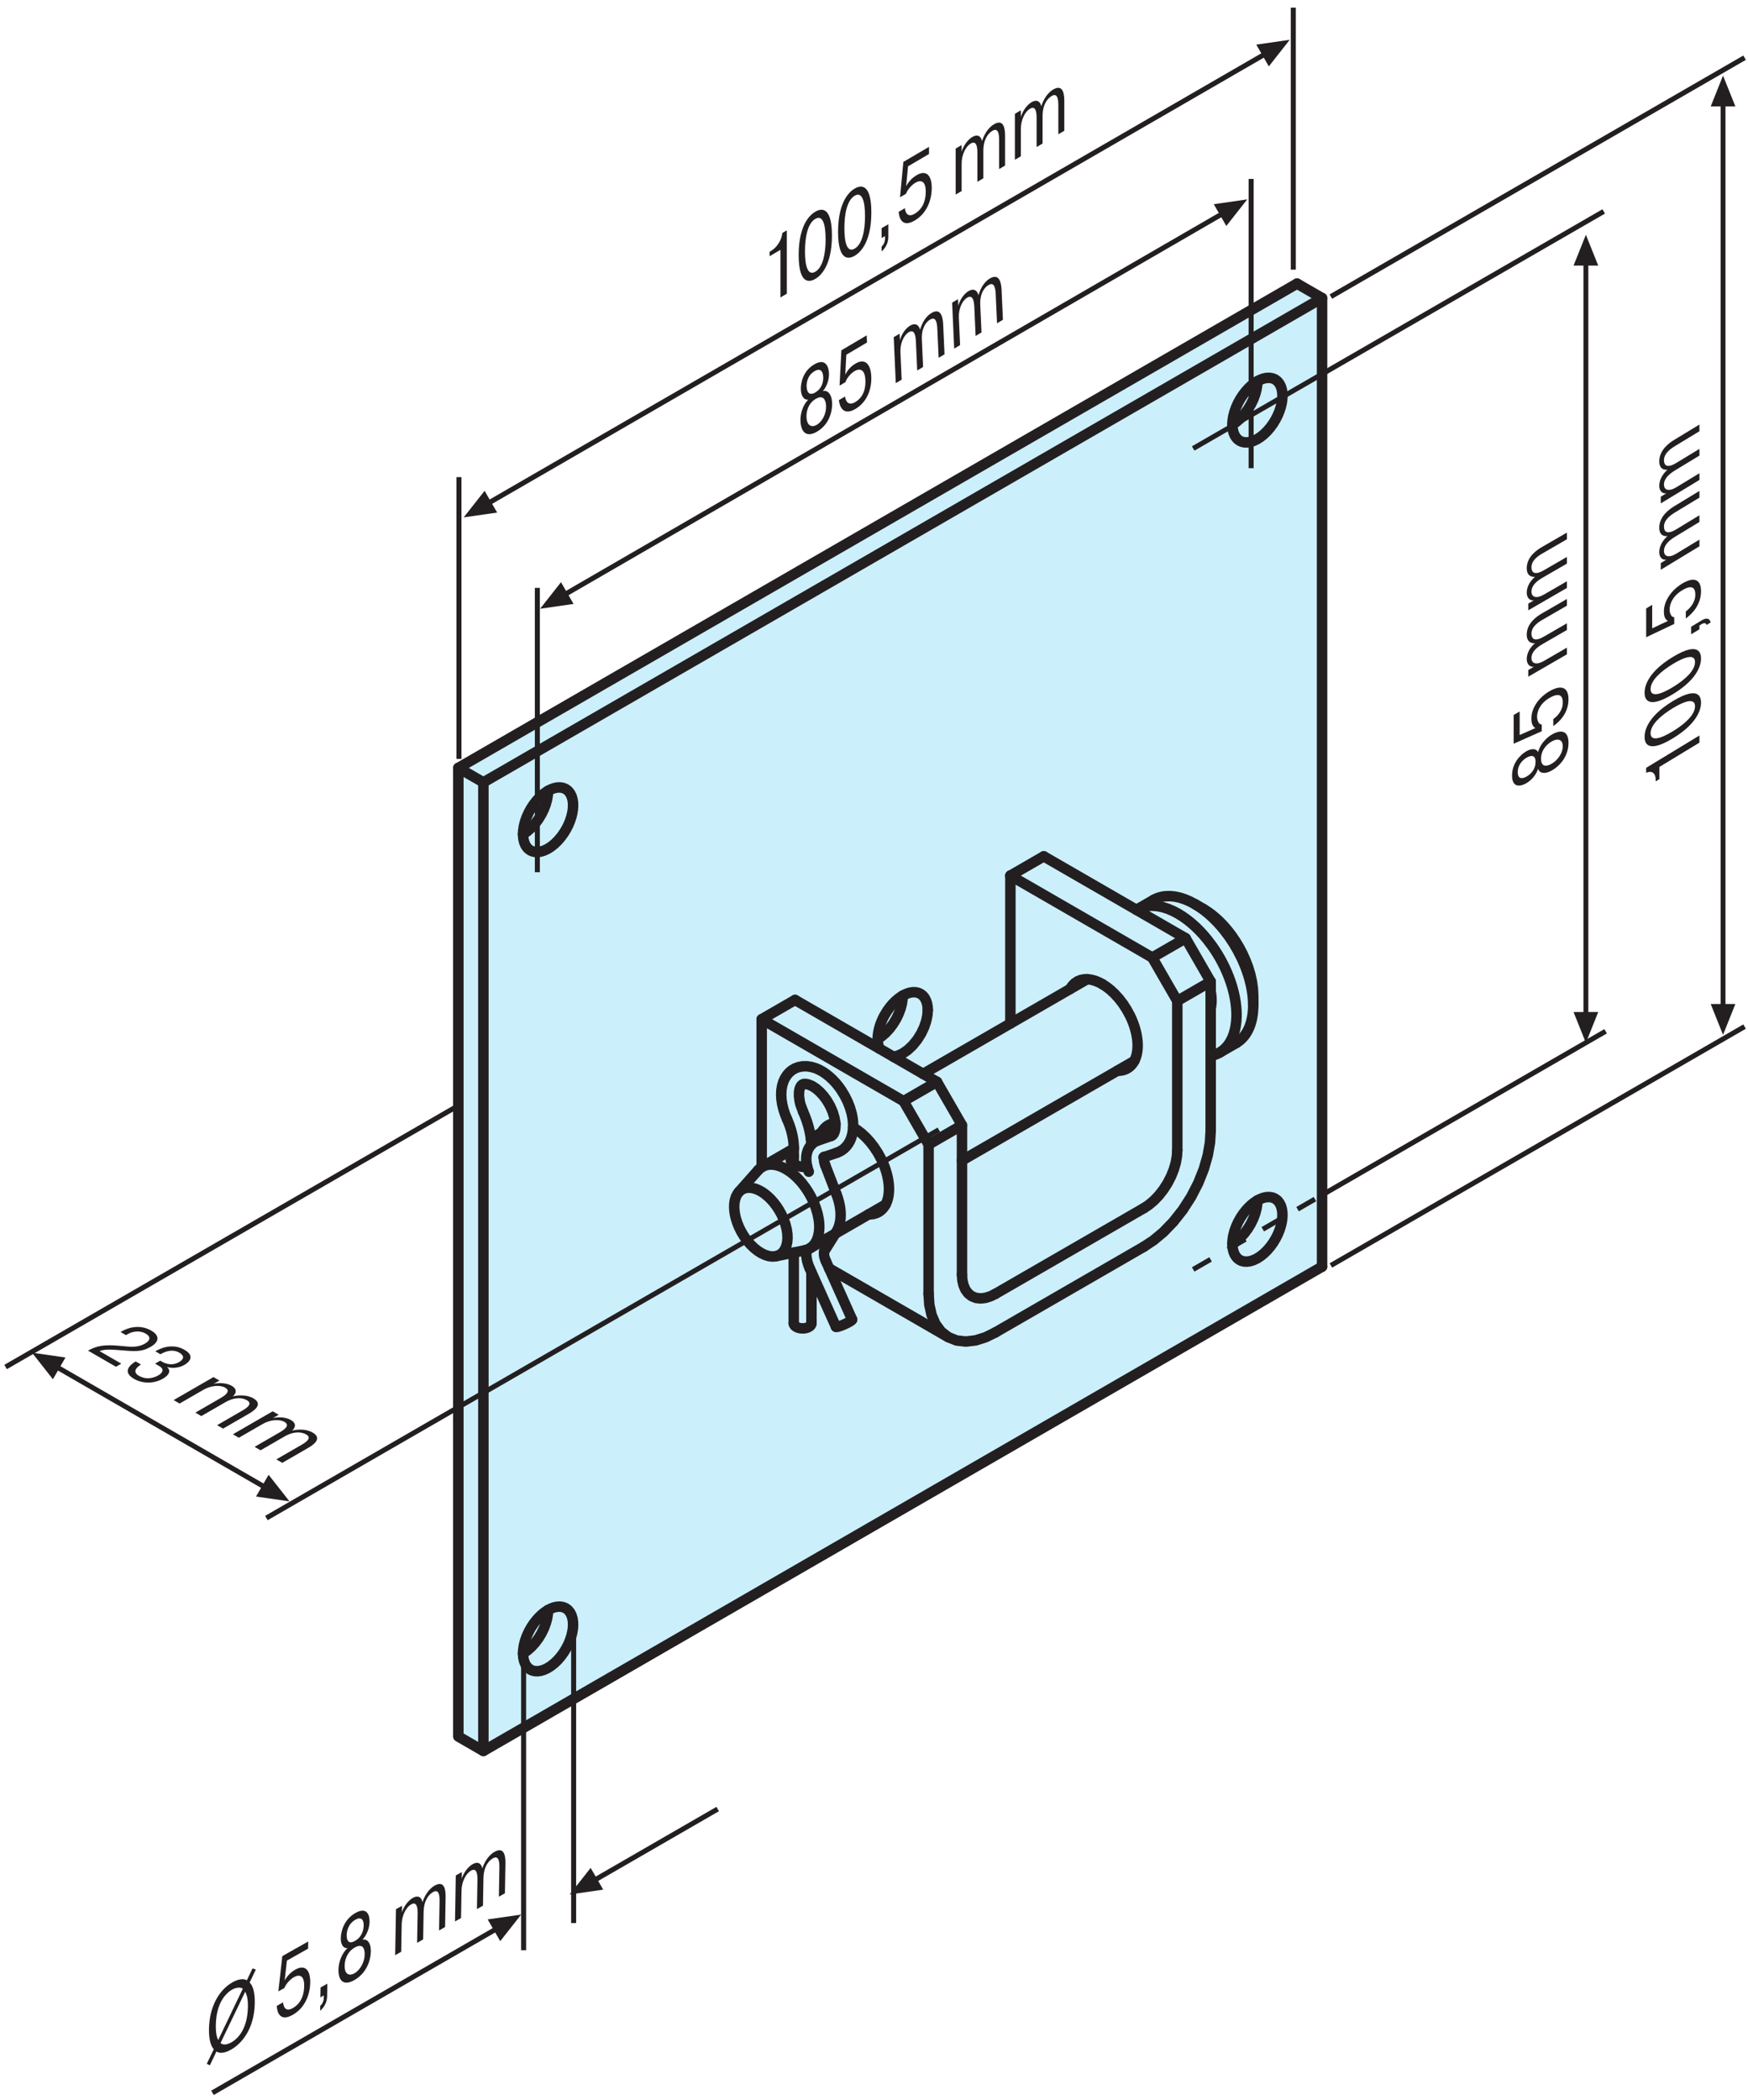 <?xml version="1.0" encoding="UTF-8" standalone="no"?>
<!-- Created with Inkscape (http://www.inkscape.org/) -->

<svg
   version="1.1"
   id="svg2"
   xml:space="preserve"
   width="464"
   height="557.333"
   viewBox="0 0 464 557.333"
   sodipodi:docname="Antriebslager-L Blend 3_25_49312000420.eps"
   xmlns:inkscape="http://www.inkscape.org/namespaces/inkscape"
   xmlns:sodipodi="http://sodipodi.sourceforge.net/DTD/sodipodi-0.dtd"
   xmlns="http://www.w3.org/2000/svg"
   xmlns:svg="http://www.w3.org/2000/svg"><defs
     id="defs6" /><sodipodi:namedview
     id="namedview4"
     pagecolor="#ffffff"
     bordercolor="#666666"
     borderopacity="1.0"
     inkscape:pageshadow="2"
     inkscape:pageopacity="0.0"
     inkscape:pagecheckerboard="0" /><g
     id="g8"
     inkscape:groupmode="layer"
     inkscape:label="ink_ext_XXXXXX"
     transform="matrix(1.333,0,0,-1.333,0,557.333)"><g
       id="g10"
       transform="scale(0.1)"><path
         d="m 915.055,2654.95 1670.105,960 44.52,-39.57 -4.95,-1920 L 959.57,700.324 910.109,730 l 4.946,1924.95"
         style="fill:#cceffc;fill-opacity:1;fill-rule:nonzero;stroke:none"
         id="path12" /><path
         d="m 1126.04,2998.15 1307.11,756.72"
         style="fill:none;stroke:#231f20;stroke-width:10;stroke-linecap:butt;stroke-linejoin:miter;stroke-miterlimit:3.864;stroke-dasharray:none;stroke-opacity:1"
         id="path14" /><path
         d="m 1129.65,3000.23 12.5,-21.65 -66.63,-9.6 41.63,52.9 12.5,-21.65"
         style="fill:#231f20;fill-opacity:1;fill-rule:evenodd;stroke:none"
         id="path16" /><path
         d="m 2429.54,3752.79 -12.5,21.65 66.62,9.6 -41.62,-52.9 -12.5,21.65"
         style="fill:#231f20;fill-opacity:1;fill-rule:evenodd;stroke:none"
         id="path18" /><path
         d="m 1609.49,3385.21 c -10.49,-10.08 -16.11,-28.01 -15.46,-42.59 0.97,-21.61 11.51,-33.68 33.23,-20.84 21.72,12.84 30.65,36.42 29.68,58.02 -0.65,14.59 -7.56,25.11 -18.39,22.59 8.34,9.18 12.75,23.62 12.21,35.68 -0.59,13.15 -6.99,30.63 -29.51,17.31 -22.52,-13.31 -27.05,-37.25 -26.46,-50.4 0.54,-12.06 5.99,-20.67 14.7,-19.77 z m 14.26,14.53 c -12.12,-7.17 -16.97,0.14 -17.48,11.48 -0.29,6.48 1.06,22.07 15.59,30.66 14.53,8.58 17.17,-4.64 17.46,-11.12 0.52,-11.35 -3.44,-23.85 -15.57,-31.02 z m 2.9,-64.46 c -9.19,-5.43 -19.81,-3.58 -20.66,15.33 -0.47,10.44 2.89,27.03 18.35,36.17 15.46,9.14 20.1,-2.73 20.57,-13.17 0.84,-18.9 -9.33,-33.05 -18.26,-38.33"
         style="fill:#231f20;fill-opacity:1;fill-rule:evenodd;stroke:none"
         id="path20" /><path
         d="m 1670.48,3384.3 c 1.72,-13.77 9.09,-31.6 33.08,-17.42 23.06,13.63 32.57,39.4 31.44,64.61 -1.21,26.83 -13.93,35.94 -31.13,25.78 -8.53,-5.04 -15.08,-11.5 -20.63,-21.99 l 2.06,39.48 41.18,24.34 -0.64,14.22 -50.38,-29.77 -3.54,-70.31 11.73,6.94 c 2.87,9.09 11.63,18.15 17.76,21.77 10.13,5.99 20.86,4.75 21.86,-17.57 1.33,-29.53 -14.06,-40.29 -20.32,-43.99 -14.39,-8.51 -19.16,3.27 -20.2,11.16 l -12.27,-7.25"
         style="fill:#231f20;fill-opacity:1;fill-rule:nonzero;stroke:none"
         id="path22" /><path
         d="m 1779.71,3509.68 4.11,-91.47 11.73,6.93 -2.45,54.56 c -0.81,18.01 6.81,34.16 16.54,39.91 10.66,6.3 13.64,-5.06 14.24,-18.39 l 2.6,-57.8 11.72,6.94 -2.45,54.55 c -1.06,23.59 8.54,35.18 16.54,39.91 12.13,7.17 13.8,-8.66 14.23,-18.21 l 2.61,-57.97 11.73,6.93 -2.66,59.06 c -0.46,10.08 -2.56,35.46 -23.35,23.17 -13.99,-8.28 -20.49,-25.05 -22.57,-33.5 -2.16,8.52 -8.48,15.14 -20.21,8.2 -8.4,-4.96 -17.03,-16.72 -20.16,-29.47 l 0.09,1.16 -0.56,12.42 -11.73,-6.93"
         style="fill:#231f20;fill-opacity:1;fill-rule:evenodd;stroke:none"
         id="path24" /><path
         d="m 1896.02,3578.44 4.11,-91.48 11.73,6.94 -2.45,54.56 c -0.81,18 6.8,34.15 16.54,39.9 10.66,6.31 13.63,-5.06 14.23,-18.38 l 2.6,-57.8 11.73,6.93 -2.46,54.56 c -1.05,23.59 8.55,35.18 16.55,39.9 12.13,7.18 13.79,-8.66 14.22,-18.2 l 2.61,-57.98 11.73,6.93 -2.66,59.06 c -0.45,10.08 -2.55,35.46 -23.34,23.17 -14,-8.27 -20.49,-25.05 -22.57,-33.49 -2.17,8.52 -8.48,15.14 -20.21,8.2 -8.4,-4.96 -17.04,-16.72 -20.16,-29.47 l 0.08,1.16 -0.55,12.42 -11.73,-6.93"
         style="fill:#231f20;fill-opacity:1;fill-rule:evenodd;stroke:none"
         id="path26" /><path
         d="m 241.516,1465.93 -43.332,25.02 c 8.418,3.1 18.668,3.75 37.906,2 33.152,-2.9 45.961,-3.89 63.812,6.41 17.985,10.39 18.012,22.71 1.266,32.38 -24.945,14.4 -49.746,3.74 -58.266,-1.18 l -2.839,-1.64 10.773,-6.22 3.516,2.03 c 11.359,6.56 25.355,7.07 35.777,1.05 9.84,-5.68 10.297,-13.13 -1.606,-20 -14.605,-8.43 -30.511,-6.12 -42.308,-5.08 -27.676,2.55 -48.043,4.31 -70.895,-8.88 l 55.512,-32.06 10.684,6.17"
         style="fill:#231f20;fill-opacity:1;fill-rule:nonzero;stroke:none"
         id="path28" /><path
         d="m 270.082,1470.36 c -12.227,-7.47 -26.727,-21.11 -2.949,-34.84 16.277,-9.4 38.906,-10.13 57.433,0.57 14.336,8.27 15.09,17.36 8.125,22.95 l 0.27,0.15 c 10.535,-3.12 24.019,-1.69 34.434,4.33 7.437,4.29 22.804,16.81 -0.036,30 -25.179,14.54 -49.863,1.78 -58.113,-2.99 l 10.188,-5.88 c 20.961,12.1 33.566,5.45 37.429,3.22 12.887,-7.44 7.375,-14.41 -0.199,-18.78 -16.23,-9.37 -30.769,-1.13 -34.281,0.89 l -3.281,1.9 -10.278,-5.93 8.43,-4.87 c 9.254,-5.35 8.367,-12.48 -2.047,-18.5 -5.949,-3.43 -21.656,-10.6 -38.637,-0.8 -14.519,8.39 -2.582,17.58 1.293,20.49 0.965,0.69 1.797,1.31 2.762,2 l -10.543,6.09"
         style="fill:#231f20;fill-opacity:1;fill-rule:nonzero;stroke:none"
         id="path30" /><path
         d="m 425.07,1439.16 -79.293,-45.78 11.899,-6.86 47.293,27.3 c 15.609,9.01 33.687,9.93 43.554,4.23 10.817,-6.25 2.165,-14.05 -9.382,-20.72 l -50.106,-28.92 11.895,-6.87 47.297,27.3 c 20.445,11.81 35.445,8.92 43.554,4.23 12.301,-7.1 -0.957,-15.85 -9.23,-20.62 l -50.262,-29.02 11.895,-6.87 51.199,29.56 c 8.742,5.04 30.269,18.57 9.183,30.74 -14.191,8.2 -32.285,6.03 -40.804,3.92 6.515,5.79 9.308,14.27 -2.586,21.14 -8.516,4.92 -23.192,6.9 -36.051,3.69 l 1.07,0.47 10.774,6.21 -11.899,6.87"
         style="fill:#231f20;fill-opacity:1;fill-rule:evenodd;stroke:none"
         id="path32" /><path
         d="m 543.031,1371.05 -79.293,-45.78 11.895,-6.87 47.297,27.31 c 15.609,9.01 33.687,9.92 43.554,4.23 10.813,-6.25 2.164,-14.05 -9.386,-20.72 l -50.102,-28.93 11.895,-6.87 47.293,27.31 c 20.445,11.81 35.445,8.91 43.554,4.23 12.301,-7.1 -0.957,-15.85 -9.226,-20.63 l -50.262,-29.01 11.895,-6.87 51.199,29.55 c 8.738,5.05 30.269,18.57 9.179,30.75 -14.191,8.2 -32.281,6.02 -40.8,3.91 6.515,5.8 9.308,14.28 -2.586,21.14 -8.52,4.92 -23.196,6.91 -36.051,3.7 l 1.07,0.46 10.77,6.22 -11.895,6.87"
         style="fill:#231f20;fill-opacity:1;fill-rule:evenodd;stroke:none"
         id="path34" /><path
         d="m 913.91,2669.98 v 561.08"
         style="fill:none;stroke:#231f20;stroke-width:10;stroke-linecap:butt;stroke-linejoin:miter;stroke-miterlimit:3.864;stroke-dasharray:none;stroke-opacity:1"
         id="path36" /><path
         d="m 2575.42,3644.14 v 521.69"
         style="fill:none;stroke:#231f20;stroke-width:10;stroke-linecap:butt;stroke-linejoin:miter;stroke-miterlimit:3.864;stroke-dasharray:none;stroke-opacity:1"
         id="path38" /><path
         d="M 973.902,3180.07 2517.76,4072.62"
         style="fill:none;stroke:#231f20;stroke-width:10;stroke-linecap:butt;stroke-linejoin:miter;stroke-miterlimit:3.864;stroke-dasharray:none;stroke-opacity:1"
         id="path40" /><path
         d="m 977.512,3182.15 12.5,-21.65 -66.625,-9.6 41.625,52.9 12.5,-21.65"
         style="fill:#231f20;fill-opacity:1;fill-rule:evenodd;stroke:none"
         id="path42" /><path
         d="m 2514.16,4070.54 -12.5,21.65 66.62,9.6 -41.63,-52.9 -12.49,21.65"
         style="fill:#231f20;fill-opacity:1;fill-rule:evenodd;stroke:none"
         id="path44" /><path
         d="m 1532.52,3670.9 21.62,12.7 v -94.81 l 12.71,7.46 v 126.17 l -8.92,-5.24 c -1.49,-14.57 -11.09,-29.04 -22.57,-35.79 l -2.84,-1.66 v -8.83"
         style="fill:#231f20;fill-opacity:1;fill-rule:nonzero;stroke:none"
         id="path46" /><path
         d="m 1623.55,3625.76 c 7.03,4.12 33.11,21.6 33.11,86.31 0,64.7 -26.08,51.55 -33.11,47.42 -7.03,-4.13 -33.12,-21.61 -33.12,-86.31 0,-64.7 26.09,-51.55 33.12,-47.42 z m 0,14.24 c -15.14,-8.89 -20.55,11.9 -20.55,40.56 0,28.66 5.41,55.8 20.55,64.69 15.14,8.89 20.54,-11.91 20.54,-40.56 0,-28.66 -5.4,-55.8 -20.54,-64.69"
         style="fill:#231f20;fill-opacity:1;fill-rule:evenodd;stroke:none"
         id="path48" /><path
         d="m 1702.01,3671.82 c 7.03,4.13 33.12,21.61 33.12,86.32 0,64.7 -26.09,51.55 -33.12,47.42 -7.03,-4.13 -33.12,-21.61 -33.12,-86.31 0,-64.71 26.09,-51.55 33.12,-47.43 z m 0,14.24 c -15.14,-8.89 -20.55,11.91 -20.55,40.57 0,28.66 5.41,55.8 20.55,64.69 15.14,8.89 20.54,-11.91 20.54,-40.57 0,-28.65 -5.4,-55.8 -20.54,-64.69"
         style="fill:#231f20;fill-opacity:1;fill-rule:evenodd;stroke:none"
         id="path50" /><path
         d="m 1755.6,3726.72 v -19.65 l 6.76,3.97 v -5.59 c 0,-5.58 -2.98,-12.37 -6.76,-15.14 v -9.91 c 5.27,4.54 13.38,14.53 13.38,28.94 v 25.23 l -13.38,-7.85"
         style="fill:#231f20;fill-opacity:1;fill-rule:nonzero;stroke:none"
         id="path52" /><path
         d="m 1789.56,3759.28 c 1.08,-13.79 7.57,-31.61 31.9,-17.32 23.39,13.73 33.93,39.56 33.93,64.8 0,26.85 -12.17,35.93 -29.6,25.69 -8.66,-5.07 -15.41,-11.57 -21.36,-22.09 l 3.78,39.53 41.77,24.52 v 14.24 l -51.09,-30 -6.62,-70.39 11.89,6.98 c 3.24,9.12 12.3,18.22 18.52,21.87 10.27,6.03 20.81,4.83 20.81,-17.52 0,-29.55 -15.68,-40.39 -22.03,-44.11 -14.6,-8.57 -18.79,3.2 -19.46,11.1 l -12.44,-7.3"
         style="fill:#231f20;fill-opacity:1;fill-rule:nonzero;stroke:none"
         id="path54" /><path
         d="m 1903.04,3885.2 v -91.56 l 11.89,6.99 v 54.6 c 0,18.03 8.25,34.22 18.12,40.02 10.81,6.35 13.24,-5.02 13.24,-18.36 v -57.85 l 11.9,6.98 v 54.61 c 0,23.61 10,35.25 18.11,40.01 12.3,7.23 13.25,-8.62 13.25,-18.18 v -58.03 l 11.9,6.99 v 59.11 c 0,10.1 -0.95,35.49 -22.04,23.11 -14.19,-8.33 -21.36,-25.15 -23.79,-33.61 -1.76,8.52 -7.71,15.12 -19.6,8.14 -8.52,-5 -17.57,-16.81 -21.22,-29.58 l 0.13,1.16 v 12.43 l -11.89,-6.98"
         style="fill:#231f20;fill-opacity:1;fill-rule:evenodd;stroke:none"
         id="path56" /><path
         d="m 2021,3954.46 v -91.57 l 11.89,6.99 v 54.61 c 0,18.03 8.25,34.22 18.11,40.01 10.82,6.35 13.25,-5.02 13.25,-18.35 v -57.86 l 11.89,6.99 v 54.61 c 0,23.61 10.01,35.25 18.12,40.01 12.3,7.22 13.24,-8.62 13.24,-18.18 v -58.03 l 11.9,6.99 v 59.11 c 0,10.09 -0.94,35.49 -22.03,23.11 -14.19,-8.33 -21.36,-25.15 -23.79,-33.61 -1.76,8.52 -7.71,15.12 -19.6,8.14 -8.52,-5 -17.57,-16.81 -21.22,-29.59 l 0.13,1.16 v 12.44 l -11.89,-6.98"
         style="fill:#231f20;fill-opacity:1;fill-rule:evenodd;stroke:none"
         id="path58" /><path
         d="m 2491.41,3248.86 v 575.91"
         style="fill:none;stroke:#231f20;stroke-width:10;stroke-linecap:butt;stroke-linejoin:miter;stroke-miterlimit:3.864;stroke-dasharray:none;stroke-opacity:1"
         id="path60" /><path
         d="m 1070.07,2444.41 v 566.15"
         style="fill:none;stroke:#231f20;stroke-width:10;stroke-linecap:butt;stroke-linejoin:miter;stroke-miterlimit:3.864;stroke-dasharray:none;stroke-opacity:1"
         id="path62" /><path
         d="M 3158.05,3656.31 V 2161.91"
         style="fill:none;stroke:#231f20;stroke-width:9.702;stroke-linecap:butt;stroke-linejoin:miter;stroke-miterlimit:3.864;stroke-dasharray:none;stroke-opacity:1"
         id="path64" /><path
         d="m 3158.05,3652.21 h -24.56 l 24.56,61.39 24.55,-61.39 h -24.55"
         style="fill:#231f20;fill-opacity:1;fill-rule:evenodd;stroke:none"
         id="path66" /><path
         d="m 3158.05,2166 h 24.55 l -24.55,-61.38 -24.56,61.38 h 24.56"
         style="fill:#231f20;fill-opacity:1;fill-rule:evenodd;stroke:none"
         id="path68" /><path
         d="M 3431.16,3973.23 V 2177.95"
         style="fill:none;stroke:#231f20;stroke-width:9.702;stroke-linecap:butt;stroke-linejoin:miter;stroke-miterlimit:3.864;stroke-dasharray:none;stroke-opacity:1"
         id="path70" /><path
         d="m 3431.16,3969.14 h -24.55 l 24.55,61.38 24.55,-61.38 h -24.55"
         style="fill:#231f20;fill-opacity:1;fill-rule:evenodd;stroke:none"
         id="path72" /><path
         d="m 3431.16,2182.04 h 24.55 l -24.55,-61.38 -24.55,61.38 h 24.55"
         style="fill:#231f20;fill-opacity:1;fill-rule:evenodd;stroke:none"
         id="path74" /><path
         d="m 3062.84,2650.4 c 3.18,-10.28 15.14,-10.48 27.41,-3.39 18.18,10.5 33.17,30.22 33.17,54.91 0,24.69 -14.99,27.08 -33.17,16.58 -12.27,-7.09 -24.23,-21.13 -27.41,-35.09 -3.49,7.68 -13.18,7.69 -23.33,1.82 -11.06,-6.39 -28.47,-22.67 -28.47,-48.26 0,-25.6 17.41,-21.74 28.47,-15.35 10.15,5.86 19.84,17.07 23.33,28.78 z m -5,13.62 c 0,-13.79 -8.34,-23.6 -17.88,-29.11 -5.45,-3.15 -17.57,-7.89 -17.57,8.63 0,16.5 12.12,25.78 17.57,28.93 9.54,5.51 17.88,5.33 17.88,-8.45 z m 54.22,31.34 c 0,-10.45 -6.66,-25.97 -22.57,-35.16 -8.78,-5.08 -20.75,-7.45 -20.75,10.12 0,17.57 11.97,29.03 20.75,34.11 15.91,9.19 22.57,1.07 22.57,-9.07"
         style="fill:#231f20;fill-opacity:1;fill-rule:evenodd;stroke:none"
         id="path76" /><path
         d="m 3093.13,2735.37 c 12.12,8.22 30.29,25.99 30.29,53.25 0,26.2 -16.51,28.47 -37.71,16.22 -22.57,-13.04 -36.21,-34.55 -36.21,-54.09 0,-9.69 2.13,-16.04 8.04,-19.29 l -31.36,-13.88 v 46.8 l -11.97,-6.92 v -57.25 l 55.9,24.89 v 13.32 c -6.06,0.13 -9.25,8.44 -9.25,15.41 0,11.51 6.21,26.92 25,37.77 24.84,14.36 26.2,-2.42 26.2,-9.55 0,-16.35 -11.96,-27.96 -18.93,-32.75 v -13.93"
         style="fill:#231f20;fill-opacity:1;fill-rule:nonzero;stroke:none"
         id="path78" /><path
         d="m 3043.3,2833.71 76.94,44.48 v 13.33 l -45.89,-26.53 c -15.15,-8.76 -24.69,-5.03 -24.69,6.03 0,12.11 10.75,21.05 21.96,27.53 l 48.62,28.1 v 13.33 l -45.89,-26.52 c -19.85,-11.47 -24.69,-3.07 -24.69,6.02 0,13.79 13.78,22.81 21.81,27.45 l 48.77,28.19 v 13.32 l -49.68,-28.71 c -8.48,-4.9 -30.29,-18.57 -30.29,-42.19 0,-15.91 10.6,-17.81 16.51,-17.12 -8.03,-6.61 -16.51,-18.17 -16.51,-31.5 0,-9.54 5.45,-16.54 14.39,-15.46 l -0.91,-0.37 -10.45,-6.04 v -13.34"
         style="fill:#231f20;fill-opacity:1;fill-rule:evenodd;stroke:none"
         id="path80" /><path
         d="m 3043.3,2965.88 76.94,44.47 v 13.33 l -45.89,-26.53 c -15.15,-8.75 -24.69,-5.02 -24.69,6.03 0,12.12 10.75,21.06 21.96,27.53 l 48.62,28.1 v 13.33 l -45.89,-26.52 c -19.85,-11.47 -24.69,-3.06 -24.69,6.02 0,13.79 13.78,22.81 21.81,27.45 l 48.77,28.19 v 13.33 l -49.68,-28.72 c -8.48,-4.9 -30.29,-18.56 -30.29,-42.19 0,-15.9 10.6,-17.8 16.51,-17.11 -8.03,-6.61 -16.51,-18.18 -16.51,-31.5 0,-9.55 5.45,-16.54 14.39,-15.46 l -0.91,-0.38 -10.45,-6.04 v -13.33"
         style="fill:#231f20;fill-opacity:1;fill-rule:evenodd;stroke:none"
         id="path82" /><path
         d="m 3304.46,2629.81 v 24.23 l 79.68,48.35 v 14.24 l -106.03,-64.35 v -9.99 c 11.51,5.32 18.93,-0.93 18.93,-13.81 v -3.18 l 7.42,4.51"
         style="fill:#231f20;fill-opacity:1;fill-rule:nonzero;stroke:none"
         id="path84" /><path
         d="m 3387.32,2782.09 c 0,7.87 -1.82,36 -56.19,3 -54.38,-33.01 -56.2,-63.34 -56.2,-71.22 0,-7.87 1.82,-36 56.2,-2.99 54.37,33 56.19,63.33 56.19,71.21 z m -11.96,-7.27 c 0,-16.96 -20.15,-35.25 -44.23,-49.86 -24.09,-14.62 -44.24,-20.79 -44.24,-3.82 0,16.96 20.15,35.24 44.24,49.86 24.08,14.62 44.23,20.79 44.23,3.82"
         style="fill:#231f20;fill-opacity:1;fill-rule:evenodd;stroke:none"
         id="path86" /><path
         d="m 3387.32,2870 c 0,7.87 -1.82,36 -56.19,3 -54.38,-33.01 -56.2,-63.34 -56.2,-71.22 0,-7.87 1.82,-36 56.2,-2.99 54.37,33 56.19,63.33 56.19,71.21 z m -11.96,-7.27 c 0,-16.96 -20.15,-35.25 -44.23,-49.86 -24.09,-14.62 -44.24,-20.79 -44.24,-3.82 0,16.96 20.15,35.24 44.24,49.86 24.08,14.62 44.23,20.79 44.23,3.82"
         style="fill:#231f20;fill-opacity:1;fill-rule:evenodd;stroke:none"
         id="path88" /><path
         d="m 3367.63,2918.09 16.51,10.02 v 7.57 l 4.69,2.86 c 4.7,2.84 8.94,2.09 9.4,-1.88 l 8.32,5.05 c -1.21,5.18 -5.6,11.6 -17.72,4.24 l -21.2,-12.87 v -14.99"
         style="fill:#231f20;fill-opacity:1;fill-rule:nonzero;stroke:none"
         id="path90" /><path
         d="m 3357.02,2949.7 c 12.12,8.57 30.3,26.87 30.3,54.13 0,26.21 -16.51,28 -37.72,15.13 -22.56,-13.7 -36.2,-35.61 -36.2,-55.14 0,-9.69 2.12,-15.98 8.03,-19.06 l -31.35,-14.79 v 46.8 l -11.97,-7.27 v -57.24 l 55.89,26.5 v 13.33 c -6.06,-0.05 -9.23,8.17 -9.23,15.14 0,11.51 6.21,27.09 24.99,38.49 24.84,15.08 26.2,-1.67 26.2,-8.78 0,-16.36 -11.96,-28.31 -18.94,-33.3 v -13.94"
         style="fill:#231f20;fill-opacity:1;fill-rule:nonzero;stroke:none"
         id="path92" /><path
         d="m 3307.19,3046.6 76.95,46.7 v 13.33 l -45.9,-27.86 c -15.14,-9.19 -24.69,-5.74 -24.69,5.32 0,12.11 10.76,21.36 21.97,28.17 l 48.62,29.51 v 13.33 l -45.9,-27.86 c -19.84,-12.04 -24.69,-3.78 -24.69,5.31 0,13.78 13.79,23.21 21.82,28.08 l 48.77,29.6 v 13.33 l -49.68,-30.15 c -8.48,-5.15 -30.3,-19.45 -30.3,-43.08 0,-15.9 10.61,-17.49 16.52,-16.63 -8.04,-6.84 -16.52,-18.66 -16.52,-31.98 0,-9.54 5.45,-16.38 14.39,-15.05 l -0.91,-0.4 -10.45,-6.34 v -13.33"
         style="fill:#231f20;fill-opacity:1;fill-rule:evenodd;stroke:none"
         id="path94" /><path
         d="m 3307.19,3178.76 76.95,46.7 v 13.33 l -45.9,-27.85 c -15.14,-9.2 -24.69,-5.75 -24.69,5.31 0,12.11 10.76,21.37 21.97,28.17 l 48.62,29.51 v 13.33 l -45.9,-27.86 c -19.84,-12.04 -24.69,-3.77 -24.69,5.31 0,13.78 13.79,23.21 21.82,28.08 l 48.77,29.6 v 13.33 l -49.68,-30.15 c -8.48,-5.15 -30.3,-19.45 -30.3,-43.07 0,-15.91 10.61,-17.5 16.52,-16.64 -8.04,-6.84 -16.52,-18.65 -16.52,-31.98 0,-9.54 5.45,-16.38 14.39,-15.05 l -0.91,-0.39 -10.45,-6.35 v -13.33"
         style="fill:#231f20;fill-opacity:1;fill-rule:evenodd;stroke:none"
         id="path96" /><path
         d="m 2376.03,3288.09 817.5,471.99"
         style="fill:none;stroke:#231f20;stroke-width:10;stroke-linecap:butt;stroke-linejoin:miter;stroke-miterlimit:3.864;stroke-dasharray:none;stroke-opacity:1"
         id="path98" /><path
         d="m 2650.2,3590.5 823.84,475.65"
         style="fill:none;stroke:#231f20;stroke-width:10;stroke-linecap:butt;stroke-linejoin:miter;stroke-miterlimit:3.864;stroke-dasharray:none;stroke-opacity:1"
         id="path100" /><path
         d="m 2650.2,1661.38 823.84,475.65"
         style="fill:none;stroke:#231f20;stroke-width:10;stroke-linecap:butt;stroke-linejoin:miter;stroke-miterlimit:3.864;stroke-dasharray:none;stroke-opacity:1"
         id="path102" /><path
         d="m 2376.03,1653.52 254.36,146.85"
         style="fill:none;stroke:#231f20;stroke-width:10;stroke-linecap:butt;stroke-linejoin:miter;stroke-miterlimit:3.864;stroke-dasharray:40, 40;stroke-dashoffset:0;stroke-opacity:1"
         id="path104" /><path
         d="m 2633.2,1802 564.12,325.69"
         style="fill:none;stroke:#231f20;stroke-width:10;stroke-linecap:butt;stroke-linejoin:miter;stroke-miterlimit:3.864;stroke-dasharray:none;stroke-opacity:1"
         id="path106" /><path
         d="M 1042.7,298.051 V 870.555"
         style="fill:none;stroke:#231f20;stroke-width:10;stroke-linecap:butt;stroke-linejoin:miter;stroke-miterlimit:3.864;stroke-dasharray:none;stroke-opacity:1"
         id="path108" /><path
         d="M 1142.3,352.172 V 937.605"
         style="fill:none;stroke:#231f20;stroke-width:10;stroke-linecap:butt;stroke-linejoin:miter;stroke-miterlimit:3.864;stroke-dasharray:none;stroke-opacity:1"
         id="path110" /><path
         d="M 423.129,14.117 987.242,339.809"
         style="fill:none;stroke:#231f20;stroke-width:10;stroke-linecap:butt;stroke-linejoin:miter;stroke-miterlimit:3.864;stroke-dasharray:none;stroke-opacity:1"
         id="path112" /><path
         d="m 983.637,337.727 -12.5,21.652 66.623,9.598 -41.623,-52.899 -12.5,21.649"
         style="fill:#231f20;fill-opacity:1;fill-rule:evenodd;stroke:none"
         id="path114" /><path
         d="m 509.453,259.449 -6.586,2.356 -11.359,-23.715 c -6.817,4.543 -18.36,1.785 -28.598,-3.988 -26.621,-15.016 -45.996,-48.422 -46.765,-92.571 -0.454,-25.949 5.718,-36.386 9.566,-40.644 l -13.887,-28.883 6.028,-3.203 13.187,27.598 c 9.219,-6.219 22.168,-0.168 29.543,3.989 5.871,3.312 45.617,26.617 46.766,92.57 0.457,26.309 -5.731,35.848 -10.239,40.797 z M 488.27,215.391 c 4.582,-8.661 5.621,-18.778 5.425,-30.133 -0.886,-50.817 -26.312,-66.938 -32.867,-70.633 -12.832,-7.238 -19.125,-3.648 -21.652,-1.324 z m -53.723,-96.137 c -1.703,3.144 -5.09,10.512 -4.75,29.976 0.816,46.852 22.492,64.782 32.867,70.633 6.145,3.465 15.777,5.508 20.848,1.586 L 434.547,119.254"
         style="fill:#231f20;fill-opacity:1;fill-rule:evenodd;stroke:none"
         id="path116" /><path
         d="m 551.117,187.129 c 0.844,-13.801 7.02,-31.731 31.598,-17.871 23.617,13.316 34.609,38.965 35.047,64.191 0.468,26.852 -11.535,36.141 -29.149,26.211 -8.738,-4.93 -15.605,-11.301 -21.738,-21.715 l 4.473,39.457 42.191,23.789 0.246,14.235 -51.609,-29.102 -7.848,-70.265 12.016,6.773 c 3.398,9.059 12.613,18 18.894,21.543 10.375,5.848 20.899,4.465 20.508,-17.879 -0.516,-29.555 -16.383,-40.105 -22.797,-43.726 -14.746,-8.313 -18.73,3.535 -19.269,11.441 l -12.563,-7.082"
         style="fill:#231f20;fill-opacity:1;fill-rule:nonzero;stroke:none"
         id="path118" /><path
         d="M 638.344,223.82 638,204.18 l 6.828,3.847 -0.098,-5.586 c -0.097,-5.586 -3.187,-12.324 -7.023,-15.019 l -0.172,-9.914 c 5.352,4.445 13.633,14.289 13.883,28.707 l 0.441,25.226 -13.515,-7.621"
         style="fill:#231f20;fill-opacity:1;fill-rule:nonzero;stroke:none"
         id="path120" /><path
         d="m 691.922,302.211 c -10.984,-9.941 -17.652,-27.797 -17.906,-42.395 -0.375,-21.625 9.281,-33.843 31.535,-21.296 22.254,12.55 32.531,36.011 32.91,57.636 0.254,14.594 -5.918,25.215 -16.773,22.836 8.808,9.074 14.062,23.457 14.273,35.528 0.23,13.156 -5.008,30.722 -28.082,17.71 -23.07,-13.007 -29.031,-36.89 -29.262,-50.042 -0.211,-12.075 4.641,-20.758 13.305,-19.977 z m 14.988,14.34 c -12.426,-7.008 -16.758,0.363 -16.558,11.715 0.113,6.488 2.41,22.058 17.293,30.449 14.882,8.394 16.679,-4.867 16.566,-11.356 -0.199,-11.351 -4.875,-23.804 -17.301,-30.808 z m -1.125,-64.516 c -9.422,-5.312 -19.797,-3.308 -19.465,15.613 0.184,10.45 4.524,26.997 20.364,35.926 15.836,8.93 19.687,-2.996 19.504,-13.449 -0.333,-18.918 -11.254,-32.93 -20.403,-38.09"
         style="fill:#231f20;fill-opacity:1;fill-rule:evenodd;stroke:none"
         id="path122" /><path
         d="m 788.52,379.695 -1.598,-91.543 12.016,6.774 0.949,54.605 c 0.316,18.02 8.843,34.067 18.808,39.688 10.922,6.16 13.157,-5.25 12.926,-18.586 l -1.008,-57.844 12.012,6.774 0.953,54.601 c 0.41,23.609 10.617,35.07 18.809,39.688 12.422,7.007 13.093,-8.852 12.926,-18.403 l -1.012,-58.023 12.015,6.773 1.032,59.106 c 0.175,10.093 -0.328,35.504 -21.625,23.492 -14.336,-8.082 -21.793,-24.777 -24.375,-33.192 -1.606,8.551 -7.438,15.254 -19.453,8.481 -8.602,-4.852 -17.864,-16.496 -21.735,-29.207 l 0.156,1.156 0.215,12.434 -12.011,-6.774"
         style="fill:#231f20;fill-opacity:1;fill-rule:evenodd;stroke:none"
         id="path124" /><path
         d="m 907.66,446.879 -1.594,-91.543 12.016,6.773 0.949,54.602 c 0.317,18.019 8.844,34.07 18.809,39.691 10.922,6.157 13.156,-5.25 12.926,-18.586 l -1.008,-57.847 12.012,6.777 0.953,54.602 c 0.41,23.605 10.617,35.07 18.808,39.691 12.422,7.004 13.094,-8.855 12.926,-18.406 l -1.012,-58.028 12.015,6.778 1.03,59.105 c 0.18,10.09 -0.33,35.5 -21.623,23.492 -14.336,-8.082 -21.793,-24.777 -24.375,-33.191 -1.605,8.551 -7.441,15.254 -19.453,8.481 -8.601,-4.852 -17.863,-16.497 -21.734,-29.207 l 0.156,1.156 0.215,12.437 -12.016,-6.777"
         style="fill:#231f20;fill-opacity:1;fill-rule:evenodd;stroke:none"
         id="path126" /><path
         d="m 1185.08,438.219 244.09,140.926"
         style="fill:none;stroke:#231f20;stroke-width:10;stroke-linecap:butt;stroke-linejoin:miter;stroke-miterlimit:3.864;stroke-dasharray:none;stroke-opacity:1"
         id="path128" /><path
         d="m 1188.69,440.301 12.5,-21.649 -66.62,-9.601 41.62,52.902 12.5,-21.652"
         style="fill:#231f20;fill-opacity:1;fill-rule:evenodd;stroke:none"
         id="path130" /><path
         d="M 11.129,1459.23 912.973,1979.91"
         style="fill:none;stroke:#231f20;stroke-width:10;stroke-linecap:butt;stroke-linejoin:miter;stroke-miterlimit:3.864;stroke-dasharray:none;stroke-opacity:1"
         id="path132" /><path
         d="M 530.492,1158.54 1869.57,1931.66"
         style="fill:none;stroke:#231f20;stroke-width:10;stroke-linecap:butt;stroke-linejoin:miter;stroke-miterlimit:3.864;stroke-dasharray:none;stroke-opacity:1"
         id="path134" /><path
         d="M 114.262,1458.61 525.98,1220.9"
         style="fill:none;stroke:#231f20;stroke-width:10;stroke-linecap:butt;stroke-linejoin:miter;stroke-miterlimit:3.864;stroke-dasharray:none;stroke-opacity:1"
         id="path136" /><path
         d="m 117.867,1456.52 -12.5,-21.65 -41.625,52.9 66.625,-9.6 -12.5,-21.65"
         style="fill:#231f20;fill-opacity:1;fill-rule:evenodd;stroke:none"
         id="path138" /><path
         d="m 522.371,1222.98 12.5,21.65 41.629,-52.9 -66.629,9.6 12.5,21.65"
         style="fill:#231f20;fill-opacity:1;fill-rule:evenodd;stroke:none"
         id="path140" /><path
         d="m 1615.86,1546.29 v 101.77"
         style="fill:none;stroke:#231f20;stroke-width:20.886;stroke-linecap:round;stroke-linejoin:round;stroke-miterlimit:10;stroke-dasharray:none;stroke-opacity:1"
         id="path142" /><path
         d="m 1580.6,1546.29 0.27,-1.76 0.86,-1.82 1.5,-1.76 2.1,-1.59 2.62,-1.33 2.97,-0.99 3.12,-0.63 3.12,-0.27 2.95,0.04 2.68,0.28 1.83,0.35 1.86,0.49 1.84,0.65 1.76,0.81 1.63,0.98 1.42,1.12 1.17,1.25 0.86,1.35 0.52,1.41 0.18,1.42"
         style="fill:none;stroke:#231f20;stroke-width:20.886;stroke-linecap:round;stroke-linejoin:round;stroke-miterlimit:10;stroke-dasharray:none;stroke-opacity:1"
         id="path144" /><path
         d="m 1580.6,1896.62 v -33.09"
         style="fill:none;stroke:#231f20;stroke-width:20.886;stroke-linecap:round;stroke-linejoin:round;stroke-miterlimit:10;stroke-dasharray:none;stroke-opacity:1"
         id="path146" /><path
         d="M 1580.6,1687.07 V 1546.29"
         style="fill:none;stroke:#231f20;stroke-width:20.886;stroke-linecap:round;stroke-linejoin:round;stroke-miterlimit:10;stroke-dasharray:none;stroke-opacity:1"
         id="path148" /><path
         d="m 1615.75,1901.96 -0.41,6.35 -0.69,6.46 -0.98,6.52 -1.27,6.59 -1.54,6.63 -1.81,6.67 -2.08,6.66 -2.34,6.67 -2.59,6.64 -2.85,6.6"
         style="fill:none;stroke:#231f20;stroke-width:20.886;stroke-linecap:round;stroke-linejoin:round;stroke-miterlimit:10;stroke-dasharray:none;stroke-opacity:1"
         id="path150" /><path
         d="m 1567.05,1953.27 2.53,-5.89 2.29,-5.92 2.03,-5.91 1.76,-5.88 1.51,-5.82 1.24,-5.73 0.97,-5.61 0.69,-5.47 0.4,-5.31 0.13,-5.11"
         style="fill:none;stroke:#231f20;stroke-width:20.886;stroke-linecap:round;stroke-linejoin:round;stroke-miterlimit:10;stroke-dasharray:none;stroke-opacity:1"
         id="path152" /><path
         d="m 1599.19,1967.75 -5.15,13.95 -1.56,6.37 -1.46,10.74 0.25,9.19 1.04,4.97 1.43,3.81 2.05,3.22 2.21,1.75 2.52,1 3.63,0.18 6.01,-1.26 7.56,-3.24 7.28,-4.8 7.45,-6.45 7.23,-7.82 6.66,-8.94 6.69,-11.5 5.22,-12 3.57,-11.85 1.74,-11.04 0.05,-7.23 -0.79,-6.09 -1.27,-4.29 -1.54,-3.11 -1.56,-1.96 -1.5,-1.23 -1.68,-0.79"
         style="fill:none;stroke:#231f20;stroke-width:20.886;stroke-linecap:round;stroke-linejoin:round;stroke-miterlimit:10;stroke-dasharray:none;stroke-opacity:1"
         id="path154" /><path
         d="m 1666.74,1885.99 5.37,2.27 4.55,2.64 4.26,3.23 4.59,4.58 3.92,5.2 3.26,5.75 2.55,6.19 1.98,7.17 1.22,7.52 0.49,8.05 -0.26,8.3 -0.98,8.5 -1.72,8.64 -3.43,11.81 -4.61,11.75 -5.7,11.46 -6.65,10.96 -5.26,7.4 -5.65,6.97 -6.01,6.48 -6.3,5.92 -6.56,5.33 -6.78,4.67 -6.97,3.94 -7.1,3.17 -8.95,2.77 -8.95,1.38 -8.81,-0.09 -8.55,-1.66 -6.51,-2.51 -6.04,-3.51 -5.4,-4.48 -4.65,-5.32 -3.86,-6.01 -3.08,-6.58 -2.55,-8.21 -1.48,-8.72 -0.47,-9.13 0.51,-9.45 1.45,-9.67 2.32,-9.81 3.16,-9.84 3.96,-9.78"
         style="fill:none;stroke:#231f20;stroke-width:20.886;stroke-linecap:round;stroke-linejoin:round;stroke-miterlimit:10;stroke-dasharray:none;stroke-opacity:1"
         id="path156" /><path
         d="m 1655.27,1919.33 -26.91,-9.27"
         style="fill:none;stroke:#231f20;stroke-width:20.886;stroke-linecap:round;stroke-linejoin:round;stroke-miterlimit:10;stroke-dasharray:none;stroke-opacity:1"
         id="path158" /><path
         d="m 1639.83,1876.74 26.91,9.25"
         style="fill:none;stroke:#231f20;stroke-width:20.886;stroke-linecap:round;stroke-linejoin:round;stroke-miterlimit:10;stroke-dasharray:none;stroke-opacity:1"
         id="path160" /><path
         d="m 1628.36,1910.06 -0.27,-0.08 -0.27,-0.1 -0.27,-0.1 -0.27,-0.11 -0.26,-0.1 -0.27,-0.11 -0.26,-0.1 -0.26,-0.11 -0.26,-0.11 -0.27,-0.12 -0.79,-0.37 -0.77,-0.39 -0.77,-0.42 -0.76,-0.43 -0.75,-0.45 -0.74,-0.48 -0.73,-0.49 -0.7,-0.52 -0.7,-0.54 -0.68,-0.55 -1.46,-1.31 -1.37,-1.39 -1.28,-1.48 -1.19,-1.55 -1.12,-1.61 -1,-1.68 -0.93,-1.74 -0.84,-1.78 -0.75,-1.84 -0.66,-1.87 -1.02,-3.69 -0.69,-3.81 -0.39,-3.91 -0.09,-3.97 0.2,-4.04 0.47,-4.09 0.73,-4.11 0.99,-4.13 1.22,-4.13 1.46,-4.11"
         style="fill:none;stroke:#231f20;stroke-width:20.886;stroke-linecap:round;stroke-linejoin:round;stroke-miterlimit:10;stroke-dasharray:none;stroke-opacity:1"
         id="path162" /><path
         d="m 1643.47,1860.86 -0.23,0.62 -0.22,0.63 -0.22,0.62 -0.21,0.63 -0.2,0.62 -0.19,0.63 -0.18,0.61 -0.18,0.61 -0.15,0.6 -0.15,0.6 -0.37,1.9 -0.23,1.78 -0.11,1.61 -0.01,1.47 0.06,1.26 0.11,1.06 0.14,0.84 0.14,0.59 0.14,0.33 0.08,0.04"
         style="fill:none;stroke:#231f20;stroke-width:20.886;stroke-linecap:round;stroke-linejoin:round;stroke-miterlimit:10;stroke-dasharray:none;stroke-opacity:1"
         id="path164" /><path
         d="m 1665.75,1803.23 -22.28,57.63"
         style="fill:none;stroke:#231f20;stroke-width:20.886;stroke-linecap:round;stroke-linejoin:round;stroke-miterlimit:10;stroke-dasharray:none;stroke-opacity:1"
         id="path166" /><path
         d="m 1665.13,1727.61 3.29,6.2 2.52,6.65 1.76,7.05 1.01,7.4 0.31,7.67 -0.38,7.91 -1.04,8.08 -1.67,8.19 -2.29,8.24 -2.89,8.23"
         style="fill:none;stroke:#231f20;stroke-width:20.886;stroke-linecap:round;stroke-linejoin:round;stroke-miterlimit:10;stroke-dasharray:none;stroke-opacity:1"
         id="path168" /><path
         d="m 1641.49,1689.85 23.64,37.76"
         style="fill:none;stroke:#231f20;stroke-width:20.886;stroke-linecap:round;stroke-linejoin:round;stroke-miterlimit:10;stroke-dasharray:none;stroke-opacity:1"
         id="path170" /><path
         d="m 1605.99,1692.48 -0.35,-3.52 -0.12,-3.57 0.12,-3.64 0.34,-3.67 0.56,-3.7 0.76,-3.72 0.98,-3.71 1.17,-3.72 1.35,-3.68 1.54,-3.65"
         style="fill:none;stroke:#231f20;stroke-width:20.886;stroke-linecap:round;stroke-linejoin:round;stroke-miterlimit:10;stroke-dasharray:none;stroke-opacity:1"
         id="path172" /><path
         d="m 1644.5,1670.34 -0.41,0.94 -0.38,0.94 -0.37,0.95 -0.36,0.95 -0.32,0.94 -0.31,0.94 -0.28,0.93 -0.26,0.91 -0.22,0.91 -0.19,0.88 -0.31,1.81 -0.18,1.69 -0.08,1.54 0.01,1.38 0.08,1.19 0.12,1 0.14,0.78 0.13,0.53 0.12,0.29 0.06,0.01"
         style="fill:none;stroke:#231f20;stroke-width:20.886;stroke-linecap:round;stroke-linejoin:round;stroke-miterlimit:10;stroke-dasharray:none;stroke-opacity:1"
         id="path174" /><path
         d="m 1664.65,1539.41 0.4,-0.28 0.87,-0.06 1.36,0.16 1.8,0.4 2.16,0.63 2.4,0.81 2.52,0.94 2.52,1.01 2.42,1.04 2.24,1.02 1.94,0.92 1.97,0.99 1.98,1.04 1.89,1.07 1.74,1.04 1.49,1 1.19,0.91 0.82,0.76 0.42,0.61 0.04,0.44"
         style="fill:none;stroke:#231f20;stroke-width:20.886;stroke-linecap:round;stroke-linejoin:round;stroke-miterlimit:10;stroke-dasharray:none;stroke-opacity:1"
         id="path176" /><path
         d="m 1612.34,1655.9 52.31,-116.49"
         style="fill:none;stroke:#231f20;stroke-width:20.886;stroke-linecap:round;stroke-linejoin:round;stroke-miterlimit:10;stroke-dasharray:none;stroke-opacity:1"
         id="path178" /><path
         d="m 1696.82,1553.86 -52.32,116.48"
         style="fill:none;stroke:#231f20;stroke-width:20.886;stroke-linecap:round;stroke-linejoin:round;stroke-miterlimit:10;stroke-dasharray:none;stroke-opacity:1"
         id="path180" /><path
         d="m 1552.69,1682.73 3.95,2.82 3.63,3.84 3.13,4.92 2.48,6.04 1.65,7.13 0.71,8.12 -0.36,8.93 -1.44,9.51 -2.5,9.78 -3.48,9.77 -4.3,9.46 -4.94,8.9 -5.38,8.15 -5.63,7.27 -5.69,6.33 -5.64,5.39 -5.8,4.75 -6.25,4.27 -6.62,3.58 -6.84,2.69 -6.9,1.6 -6.74,0.33 -6.37,-1.03 -5.78,-2.45 -5.01,-3.78 -4.08,-5.01 -3.08,-6 -2.07,-6.77 -1.09,-7.27 -0.2,-7.52 0.57,-7.55 1.21,-7.4 1.85,-7.57 2.64,-8.1 3.47,-8.51 4.37,-8.73 5.24,-8.73 6.04,-8.46 6.72,-7.89 7.23,-7.06 7.51,-6 7.56,-4.77 7.38,-3.45 7,-2.14 6.48,-0.87 5.82,0.25 5.13,1.22 z"
         style="fill:none;stroke:#231f20;stroke-width:20.886;stroke-linecap:round;stroke-linejoin:round;stroke-miterlimit:10;stroke-dasharray:none;stroke-opacity:1"
         id="path182" /><path
         d="m 1509.93,1851.36 -38.79,-43.81"
         style="fill:none;stroke:#231f20;stroke-width:20.886;stroke-linecap:round;stroke-linejoin:round;stroke-miterlimit:10;stroke-dasharray:none;stroke-opacity:1"
         id="path184" /><path
         d="m 1509.93,1851.36 3.86,3.72 4.42,3.03 4.94,2.26 5.4,1.43 5.79,0.57 6.09,-0.3 6.28,-1.15 6.4,-1.97 6.39,-2.72 6.31,-3.39 6.14,-3.95 5.91,-4.44 5.61,-4.82 5.29,-5.1 4.92,-5.29 4.55,-5.39 5.95,-7.92 5.82,-8.86 5.49,-9.74 4.98,-10.51 4.26,-11.07 3.35,-11.4 2.26,-11.43 0.68,-5.62 0.37,-5.5 0.06,-5.35 -0.27,-5.15 -0.57,-4.91 -0.88,-4.66 -1.19,-4.36 -1.45,-4.05 -1.72,-3.71 -1.95,-3.38 -2.17,-3.03 -2.35,-2.66 -2.51,-2.33 -2.66,-1.98 -2.76,-1.64 -2.86,-1.33 -5.87,-1.78"
         style="fill:none;stroke:#231f20;stroke-width:20.886;stroke-linecap:round;stroke-linejoin:round;stroke-miterlimit:10;stroke-dasharray:none;stroke-opacity:1"
         id="path186" /><path
         d="m 1544.89,1679.8 57.35,11.68"
         style="fill:none;stroke:#231f20;stroke-width:20.886;stroke-linecap:round;stroke-linejoin:round;stroke-miterlimit:10;stroke-dasharray:none;stroke-opacity:1"
         id="path188" /><path
         d="m 2262.98,2369.5 3.66,2.02 3.82,1.73 4,1.47 4.15,1.17 4.29,0.89 4.42,0.59 4.53,0.29 4.64,-0.01 9.55,-0.91 9.77,-2.06 9.9,-3.17 9.9,-4.19 9.78,-5.11 9.59,-5.92 9.28,-6.63 8.92,-7.2 8.49,-7.64 8.02,-7.99 7.52,-8.21 7.01,-8.36 10.45,-13.89 5.14,-7.57 5.05,-7.98 4.91,-8.36 4.71,-8.74 4.51,-9.06 4.22,-9.36 3.91,-9.62 3.54,-9.82 3.15,-9.96 2.7,-10.04 2.23,-10.04 1.72,-10 1.18,-9.85 0.63,-9.64 0.08,-9.37 -0.49,-9.01 -1.04,-8.61 -1.57,-8.14 -2.09,-7.63 -2.57,-7.07 -3.03,-6.49 -3.45,-5.88 -3.81,-5.27 -4.15,-4.65 -4.43,-4.04 -4.67,-3.44 -4.85,-2.85 -5.01,-2.29 -5.13,-1.78 -5.2,-1.26"
         style="fill:none;stroke:#231f20;stroke-width:20.886;stroke-linecap:round;stroke-linejoin:round;stroke-miterlimit:10;stroke-dasharray:none;stroke-opacity:1"
         id="path190" /><path
         d="m 2410.86,2207.15 0.6,-3.69 0.46,-3.66 0.34,-3.62 0.2,-3.55 0.06,-3.49 -0.06,-3.42 -0.2,-3.33 -0.34,-3.22 -0.46,-3.12 -0.6,-3.01"
         style="fill:none;stroke:#231f20;stroke-width:20.886;stroke-linecap:round;stroke-linejoin:round;stroke-miterlimit:10;stroke-dasharray:none;stroke-opacity:1"
         id="path192" /><path
         d="m 2297.03,2389.18 -33.23,-19.2"
         style="fill:none;stroke:#231f20;stroke-width:20.886;stroke-linecap:round;stroke-linejoin:round;stroke-miterlimit:10;stroke-dasharray:none;stroke-opacity:1"
         id="path194" /><path
         d="m 2297.03,2389.18 3.67,1.93 3.84,1.67 4,1.4 4.15,1.11 4.28,0.82 4.42,0.52 9.15,0.17 9.49,-0.98 9.72,-2.14 9.83,-3.22 9.83,-4.21 9.71,-5.12 9.51,-5.93 9.2,-6.59 8.84,-7.16 8.42,-7.6 7.95,-7.94 7.46,-8.17 6.96,-8.29 9.33,-12.32 9.16,-13.65 8.76,-14.91 8.13,-16.03 3.75,-8.39 3.49,-8.58 3.22,-8.75 2.89,-8.87 2.55,-8.94 2.18,-8.97 1.79,-8.96 1.37,-8.88 0.95,-8.76 0.5,-8.58 0.06,-8.36 -0.39,-8.08 -0.82,-7.76 -1.26,-7.4 -1.69,-7.01 -2.07,-6.58 -2.46,-6.12 -2.81,-5.65 -3.13,-5.17 -3.42,-4.67 -3.69,-4.18 -3.92,-3.7 -4.11,-3.21 -4.27,-2.74"
         style="fill:none;stroke:#231f20;stroke-width:20.886;stroke-linecap:round;stroke-linejoin:round;stroke-miterlimit:10;stroke-dasharray:none;stroke-opacity:1"
         id="path196" /><path
         d="m 2428.31,2085.04 33.24,19.19"
         style="fill:none;stroke:#231f20;stroke-width:20.886;stroke-linecap:round;stroke-linejoin:round;stroke-miterlimit:10;stroke-dasharray:none;stroke-opacity:1"
         id="path198" /><path
         d="m 2395.91,2371.43 -16.62,9.59"
         style="fill:none;stroke:#231f20;stroke-width:20.886;stroke-linecap:round;stroke-linejoin:round;stroke-miterlimit:10;stroke-dasharray:none;stroke-opacity:1"
         id="path200" /><path
         d="m 2395.91,2371.43 5.7,-3.48 5.6,-3.79 5.46,-4.04 5.3,-4.28 5.13,-4.47 4.93,-4.62 4.75,-4.77 4.54,-4.85 4.33,-4.94 4.11,-4.97 7.47,-9.8 7.32,-10.79 7.07,-11.74 6.63,-12.6 6.03,-13.34 5.24,-13.9 4.29,-14.25 3.19,-14.32 1.96,-14.11 0.66,-13.64 v -19.19"
         style="fill:none;stroke:#231f20;stroke-width:20.886;stroke-linecap:round;stroke-linejoin:round;stroke-miterlimit:10;stroke-dasharray:none;stroke-opacity:1"
         id="path202" /><path
         d="M 2164.7,2231.36 1838.25,2042.88"
         style="fill:none;stroke:#231f20;stroke-width:20.886;stroke-linecap:round;stroke-linejoin:round;stroke-miterlimit:10;stroke-dasharray:none;stroke-opacity:1"
         id="path204" /><path
         d="m 1663.67,1942.09 -48.9,-28.23"
         style="fill:none;stroke:#231f20;stroke-width:20.886;stroke-linecap:round;stroke-linejoin:round;stroke-miterlimit:10;stroke-dasharray:none;stroke-opacity:1"
         id="path206" /><path
         d="m 1580.6,1894.13 -62.61,-36.15"
         style="fill:none;stroke:#231f20;stroke-width:20.886;stroke-linecap:round;stroke-linejoin:round;stroke-miterlimit:10;stroke-dasharray:none;stroke-opacity:1"
         id="path208" /><path
         d="m 1612,1695.16 151.48,87.45"
         style="fill:none;stroke:#231f20;stroke-width:20.886;stroke-linecap:round;stroke-linejoin:round;stroke-miterlimit:10;stroke-dasharray:none;stroke-opacity:1"
         id="path210" /><path
         d="m 1915.64,1870.46 343.06,198.08"
         style="fill:none;stroke:#231f20;stroke-width:20.886;stroke-linecap:round;stroke-linejoin:round;stroke-miterlimit:10;stroke-dasharray:none;stroke-opacity:1"
         id="path212" /><path
         d="m 1581.61,1862.91 -0.4,0.25 -0.41,0.24 -0.38,0.24 -0.37,0.25 -0.36,0.25 -0.35,0.25 -0.34,0.25 -0.33,0.26 -0.31,0.25 -0.31,0.26 -0.74,0.7 -0.65,0.68 -0.54,0.69 -0.46,0.68 -0.36,0.69 -0.27,0.67 -0.19,0.68 -0.1,0.66 -0.01,0.67 0.07,0.65 0.14,0.62 0.22,0.64 0.3,0.64 0.38,0.65 0.47,0.65 0.57,0.67 0.66,0.66 0.74,0.67 0.85,0.67 0.96,0.67 0.05,0.04 0.05,0.03 0.05,0.03 0.05,0.04 0.05,0.03 0.05,0.04 0.06,0.03 0.05,0.03 0.05,0.04 0.05,0.03"
         style="fill:none;stroke:#231f20;stroke-width:20.886;stroke-linecap:round;stroke-linejoin:round;stroke-miterlimit:10;stroke-dasharray:none;stroke-opacity:1"
         id="path214" /><path
         d="m 1607.51,1857.95 -0.05,-0.01 -0.03,-0.01 h -0.04 -0.03 l -0.04,-0.01 -0.03,-0.01 -0.04,-0.01 h -0.04 l -0.04,-0.01 h -0.03 l -0.93,-0.14 -0.93,-0.09 -0.94,-0.07 -0.95,-0.05 -0.94,-0.01 -0.95,0.01 -0.96,0.02 -0.95,0.06 -0.96,0.08 -0.95,0.09 -1.55,0.22 -1.59,0.27 -1.63,0.35 -1.66,0.41 -1.67,0.48 -1.65,0.54 -1.64,0.62 -1.61,0.68 -1.57,0.75 -1.5,0.8"
         style="fill:none;stroke:#231f20;stroke-width:20.886;stroke-linecap:round;stroke-linejoin:round;stroke-miterlimit:10;stroke-dasharray:none;stroke-opacity:1"
         id="path216" /><path
         d="m 1516.8,1857.25 v 294.46 l 66.47,38.38"
         style="fill:none;stroke:#231f20;stroke-width:20.886;stroke-linecap:round;stroke-linejoin:round;stroke-miterlimit:10;stroke-dasharray:none;stroke-opacity:1"
         id="path218" /><path
         d="M 2012.02,2437.63 V 2143.21"
         style="fill:none;stroke:#231f20;stroke-width:20.886;stroke-linecap:round;stroke-linejoin:round;stroke-miterlimit:10;stroke-dasharray:none;stroke-opacity:1"
         id="path220" /><path
         d="m 2078.5,2476.02 -66.48,-38.39"
         style="fill:none;stroke:#231f20;stroke-width:20.886;stroke-linecap:round;stroke-linejoin:round;stroke-miterlimit:10;stroke-dasharray:none;stroke-opacity:1"
         id="path222" /><path
         d="m 2410.86,2226.55 -66.47,-38.38 v -297.42"
         style="fill:none;stroke:#231f20;stroke-width:20.886;stroke-linecap:round;stroke-linejoin:round;stroke-miterlimit:10;stroke-dasharray:none;stroke-opacity:1"
         id="path224" /><path
         d="m 2277.92,1775.61 9.63,6.37 9.9,8.29 9.8,10.14 9.3,11.79 8.38,13.02 7.09,13.78 5.55,13.93 3.89,13.57 2.23,12.71 0.7,11.54"
         style="fill:none;stroke:#231f20;stroke-width:20.886;stroke-linecap:round;stroke-linejoin:round;stroke-miterlimit:10;stroke-dasharray:none;stroke-opacity:1"
         id="path226" /><path
         d="m 1982.11,1604.82 295.81,170.79"
         style="fill:none;stroke:#231f20;stroke-width:20.886;stroke-linecap:round;stroke-linejoin:round;stroke-miterlimit:10;stroke-dasharray:none;stroke-opacity:1"
         id="path228" /><path
         d="m 1982.11,1604.82 -9.63,-4.75 -9.9,-3.14 -9.8,-1.16 -9.3,1.04 -8.37,3.36 -7.09,5.57 -5.56,7.53 -3.89,9.07 -2.23,10.14 -0.7,10.72"
         style="fill:none;stroke:#231f20;stroke-width:20.886;stroke-linecap:round;stroke-linejoin:round;stroke-miterlimit:10;stroke-dasharray:none;stroke-opacity:1"
         id="path230" /><path
         d="m 1915.64,1643.2 v 297.43 l -66.48,-38.38 v -297.43"
         style="fill:none;stroke:#231f20;stroke-width:20.886;stroke-linecap:round;stroke-linejoin:round;stroke-miterlimit:10;stroke-dasharray:none;stroke-opacity:1"
         id="path232" /><path
         d="m 1849.16,1604.82 1.41,-21.44 4.47,-20.27 7.77,-18.15 11.1,-15.05 14.2,-11.15 16.75,-6.72 18.59,-2.09 19.6,2.34 19.8,6.27 19.26,9.51"
         style="fill:none;stroke:#231f20;stroke-width:20.886;stroke-linecap:round;stroke-linejoin:round;stroke-miterlimit:10;stroke-dasharray:none;stroke-opacity:1"
         id="path234" /><path
         d="M 2277.92,1698.85 1982.11,1528.07"
         style="fill:none;stroke:#231f20;stroke-width:20.886;stroke-linecap:round;stroke-linejoin:round;stroke-miterlimit:10;stroke-dasharray:none;stroke-opacity:1"
         id="path236" /><path
         d="m 2410.86,1929.12 -1.4,-23.05 -4.46,-25.44 -7.78,-27.12 -11.11,-27.89 -14.18,-27.53 -16.75,-26.05 -18.6,-23.56 -19.6,-20.3 -19.8,-16.59 -19.26,-12.74"
         style="fill:none;stroke:#231f20;stroke-width:20.886;stroke-linecap:round;stroke-linejoin:round;stroke-miterlimit:10;stroke-dasharray:none;stroke-opacity:1"
         id="path238" /><path
         d="M 2410.86,2226.55 V 1929.12"
         style="fill:none;stroke:#231f20;stroke-width:20.886;stroke-linecap:round;stroke-linejoin:round;stroke-miterlimit:10;stroke-dasharray:none;stroke-opacity:1"
         id="path240" /><path
         d="m 1651.13,1655.57 236.98,-136.81"
         style="fill:none;stroke:#231f20;stroke-width:20.886;stroke-linecap:round;stroke-linejoin:round;stroke-miterlimit:10;stroke-dasharray:none;stroke-opacity:1"
         id="path242" /><path
         d="m 1865.79,2026.99 -66.48,-38.38 -282.51,163.1"
         style="fill:none;stroke:#231f20;stroke-width:20.886;stroke-linecap:round;stroke-linejoin:round;stroke-miterlimit:10;stroke-dasharray:none;stroke-opacity:1"
         id="path244" /><path
         d="m 1583.27,2190.09 282.52,-163.1"
         style="fill:none;stroke:#231f20;stroke-width:20.886;stroke-linecap:round;stroke-linejoin:round;stroke-miterlimit:10;stroke-dasharray:none;stroke-opacity:1"
         id="path246" /><path
         d="m 2294.54,2274.53 66.47,38.38 -282.51,163.11"
         style="fill:none;stroke:#231f20;stroke-width:20.886;stroke-linecap:round;stroke-linejoin:round;stroke-miterlimit:10;stroke-dasharray:none;stroke-opacity:1"
         id="path248" /><path
         d="m 2012.02,2437.63 282.52,-163.1"
         style="fill:none;stroke:#231f20;stroke-width:20.886;stroke-linecap:round;stroke-linejoin:round;stroke-miterlimit:10;stroke-dasharray:none;stroke-opacity:1"
         id="path250" /><path
         d="m 1799.31,1988.61 49.85,-86.36"
         style="fill:none;stroke:#231f20;stroke-width:20.886;stroke-linecap:round;stroke-linejoin:round;stroke-miterlimit:10;stroke-dasharray:none;stroke-opacity:1"
         id="path252" /><path
         d="m 1699.6,1935.84 -0.08,0.04 -0.06,0.04 -0.08,0.04 -0.07,0.04 -0.08,0.05 -0.08,0.04 -0.06,0.04 -0.08,0.04 -0.07,0.04 -0.08,0.04"
         style="fill:none;stroke:#231f20;stroke-width:20.886;stroke-linecap:round;stroke-linejoin:round;stroke-miterlimit:10;stroke-dasharray:none;stroke-opacity:1"
         id="path254" /><path
         d="m 1663.46,1945.21 -3.4,-0.52 -3.31,-0.84 -3.2,-1.15 -3.08,-1.46 -2.93,-1.79 -2.77,-2.1 -2.57,-2.42 -2.38,-2.71 -2.17,-2.99 -1.93,-3.28"
         style="fill:none;stroke:#231f20;stroke-width:20.886;stroke-linecap:round;stroke-linejoin:round;stroke-miterlimit:10;stroke-dasharray:none;stroke-opacity:1"
         id="path256" /><path
         d="m 1729.73,1763.13 5.21,0.14 4.86,0.75 4.48,1.31 4.09,1.8 3.69,2.26 3.28,2.63 2.9,2.95 2.53,3.22 3.55,6.07 1.54,3.52 1.35,3.86 1.13,4.2 0.88,4.53 0.62,4.86 0.34,5.17 0.02,5.47 -0.3,5.74 -0.65,5.99 -0.99,6.19 -1.36,6.35 -1.7,6.48 -2.04,6.55 -2.39,6.58 -2.71,6.54 -3,6.47 -6.78,12.5 -7.6,11.64 -8.14,10.51 -8.41,9.2 -8.43,7.78 -8.23,6.4 -7.87,5.05"
         style="fill:none;stroke:#231f20;stroke-width:20.886;stroke-linecap:round;stroke-linejoin:round;stroke-miterlimit:10;stroke-dasharray:none;stroke-opacity:1"
         id="path258" /><path
         d="m 1915.64,1940.63 -49.85,86.36"
         style="fill:none;stroke:#231f20;stroke-width:20.886;stroke-linecap:round;stroke-linejoin:round;stroke-miterlimit:10;stroke-dasharray:none;stroke-opacity:1"
         id="path260" /><path
         d="m 2361.01,2312.91 49.85,-86.36"
         style="fill:none;stroke:#231f20;stroke-width:20.886;stroke-linecap:round;stroke-linejoin:round;stroke-miterlimit:10;stroke-dasharray:none;stroke-opacity:1"
         id="path262" /><path
         d="m 2344.39,2188.17 -49.85,86.36"
         style="fill:none;stroke:#231f20;stroke-width:20.886;stroke-linecap:round;stroke-linejoin:round;stroke-miterlimit:10;stroke-dasharray:none;stroke-opacity:1"
         id="path264" /><path
         d="m 2194.83,2221.75 7.87,-5.04 8.23,-6.39 8.42,-7.8 8.41,-9.19 8.15,-10.51 7.6,-11.64 6.78,-12.51 3,-6.46 2.7,-6.55 2.39,-6.57 2.05,-6.55 1.7,-6.47 1.35,-6.36 1,-6.19 0.64,-5.99 0.31,-5.74 -0.02,-5.47 -0.34,-5.18 -0.62,-4.85 -0.89,-4.53 -1.13,-4.19 -1.34,-3.86 -1.55,-3.53 -3.55,-6.07 -2.52,-3.21 -2.9,-2.96 -3.28,-2.64 -3.7,-2.25 -4.09,-1.8 -4.48,-1.31 -4.86,-0.76 -5.2,-0.13"
         style="fill:none;stroke:#231f20;stroke-width:20.886;stroke-linecap:round;stroke-linejoin:round;stroke-miterlimit:10;stroke-dasharray:none;stroke-opacity:1"
         id="path266" /><path
         d="m 2130.95,2211.87 4.2,6.41 5.11,5.2 5.87,3.91 6.48,2.57 6.9,1.26 7.16,0.03 7.25,-1.08 7.19,-2.04 7,-2.86 6.72,-3.52"
         style="fill:none;stroke:#231f20;stroke-width:20.886;stroke-linecap:round;stroke-linejoin:round;stroke-miterlimit:10;stroke-dasharray:none;stroke-opacity:1"
         id="path268" /><path
         d="M 912.719,2652.07 V 723.559 l 49.855,-28.786 V 2623.29 Z"
         style="fill:none;stroke:#231f20;stroke-width:20.886;stroke-linecap:round;stroke-linejoin:round;stroke-miterlimit:10;stroke-dasharray:none;stroke-opacity:1"
         id="path270" /><path
         d="M 2632.71,1659.04 962.574,694.773"
         style="fill:none;stroke:#231f20;stroke-width:20.886;stroke-linecap:round;stroke-linejoin:round;stroke-miterlimit:10;stroke-dasharray:none;stroke-opacity:1"
         id="path272" /><path
         d="m 2582.87,3616.34 49.84,-28.79 V 1659.04"
         style="fill:none;stroke:#231f20;stroke-width:20.886;stroke-linecap:round;stroke-linejoin:round;stroke-miterlimit:10;stroke-dasharray:none;stroke-opacity:1"
         id="path274" /><path
         d="M 2582.87,3616.34 912.719,2652.07"
         style="fill:none;stroke:#231f20;stroke-width:20.886;stroke-linecap:round;stroke-linejoin:round;stroke-miterlimit:10;stroke-dasharray:none;stroke-opacity:1"
         id="path276" /><path
         d="M 962.574,2623.29 2632.71,3587.55"
         style="fill:none;stroke:#231f20;stroke-width:20.886;stroke-linecap:round;stroke-linejoin:round;stroke-miterlimit:10;stroke-dasharray:none;stroke-opacity:1"
         id="path278" /><path
         d="m 2503.93,1790.96 -0.43,-7.79 -1.4,-8.73 -2.53,-9.52 -3.73,-10.06 -4.96,-10.26 -6.09,-10.04 -7.04,-9.38 -7.69,-8.3 -8.01,-6.93 -7.98,-5.34"
         style="fill:none;stroke:#231f20;stroke-width:20.886;stroke-linecap:round;stroke-linejoin:round;stroke-miterlimit:10;stroke-dasharray:none;stroke-opacity:1"
         id="path280" /><path
         d="m 2468.67,1672.33 4.15,-1.89 4.81,-1.14 5.48,-0.23 6.07,0.81 6.57,2.01 6.94,3.23 7.1,4.49 7.05,5.62 6.77,6.63 6.31,7.42 5.68,7.93 4.91,8.19 4.1,8.2 3.27,7.99 2.46,7.6 1.74,7.1 1.14,6.95 0.54,7.08 -0.19,7.07 -1.03,6.82 -1.93,6.36 -2.9,5.63 -3.83,4.7 -4.7,3.55 -5.43,2.29 -5.98,0.97 -6.33,-0.31 -6.47,-1.49 -6.42,-2.53 -6.21,-3.37 -5.88,-4.01 -5.44,-4.45 -5.28,-5.06 -5.35,-5.94 -5.28,-6.83 -5.06,-7.64 -4.63,-8.36 -4.03,-8.87 -3.26,-9.18 -2.36,-9.18 -1.35,-8.92 -0.33,-8.39 0.66,-7.62 1.55,-6.69 2.33,-5.67 2.94,-4.62 3.39,-3.6 z"
         style="fill:none;stroke:#231f20;stroke-width:20.886;stroke-linecap:round;stroke-linejoin:round;stroke-miterlimit:10;stroke-dasharray:none;stroke-opacity:1"
         id="path282" /><path
         d="m 1091.37,975.414 -0.43,-7.789 -1.4,-8.727 -2.52,-9.519 -3.73,-10.066 -4.97,-10.25 -6.09,-10.047 -7.04,-9.375 -7.69,-8.305 -8.01,-6.918 -7.98,-5.352"
         style="fill:none;stroke:#231f20;stroke-width:20.886;stroke-linecap:round;stroke-linejoin:round;stroke-miterlimit:10;stroke-dasharray:none;stroke-opacity:1"
         id="path284" /><path
         d="m 1056.12,856.789 4.14,-1.883 4.82,-1.148 5.47,-0.235 6.08,0.825 6.57,1.996 6.93,3.234 7.09,4.485 7.05,5.632 6.78,6.629 6.31,7.406 5.68,7.938 4.91,8.195 4.1,8.196 3.27,7.984 2.47,7.605 1.73,7.102 1.14,6.945 0.54,7.09 -0.19,7.059 -1.03,6.824 -1.93,6.352 -2.9,5.64 -3.83,4.692 -4.69,3.558 -5.44,2.293 -5.97,0.969 -6.33,-0.317 -6.48,-1.492 -6.43,-2.527 -6.2,-3.363 -5.87,-4.004 -5.45,-4.465 -5.28,-5.051 -5.35,-5.949 -5.29,-6.82 -5.04,-7.649 -4.64,-8.355 -4.03,-8.879 -3.27,-9.164 -2.35,-9.192 -1.35,-8.922 -0.33,-8.382 0.65,-7.625 1.56,-6.692 2.33,-5.668 2.94,-4.621 3.4,-3.601 z"
         style="fill:none;stroke:#231f20;stroke-width:20.886;stroke-linecap:round;stroke-linejoin:round;stroke-miterlimit:10;stroke-dasharray:none;stroke-opacity:1"
         id="path286" /><path
         d="m 1797.65,2198.73 -0.44,-7.79 -1.4,-8.73 -2.52,-9.52 -3.73,-10.06 -4.95,-10.26 -6.11,-10.04 -7.03,-9.38 -7.68,-8.3 -8.01,-6.92 -7.99,-5.35"
         style="fill:none;stroke:#231f20;stroke-width:20.886;stroke-linecap:round;stroke-linejoin:round;stroke-miterlimit:10;stroke-dasharray:none;stroke-opacity:1"
         id="path288" /><path
         d="m 1847.5,2169.95 -0.3,6.23 -1.01,6.13 -1.79,5.83 -2.65,5.33 -1.66,2.4 -1.88,2.19 -2.12,1.95 -2.32,1.68 -2.53,1.41 -2.72,1.09 -2.9,0.77 -3.04,0.45 -3.18,0.11 -3.28,-0.23 -3.37,-0.55 -3.4,-0.86 -6.86,-2.63 -6.76,-3.67 -6.47,-4.51 -6.05,-5.14 -5.52,-5.54 -4.97,-5.76 -6.18,-8.45 -5.88,-9.78 -2.71,-5.34 -2.49,-5.59 -2.21,-5.78 -1.9,-5.9 -1.53,-5.98 -1.11,-5.94 -0.69,-5.85 -0.23,-5.66 0.23,-5.4 0.69,-5.05 1.13,-4.66 1.53,-4.2"
         style="fill:none;stroke:#231f20;stroke-width:20.886;stroke-linecap:round;stroke-linejoin:round;stroke-miterlimit:10;stroke-dasharray:none;stroke-opacity:1"
         id="path290" /><path
         d="m 1779.12,2077.02 8.54,1.98 9.51,4.32 10.04,6.87 9.98,9.29 9.22,11.28 7.88,12.51 6.09,12.89 4.14,12.45 2.29,11.37 0.69,9.97"
         style="fill:none;stroke:#231f20;stroke-width:20.886;stroke-linecap:round;stroke-linejoin:round;stroke-miterlimit:10;stroke-dasharray:none;stroke-opacity:1"
         id="path292" /><path
         d="m 2503.93,3422.04 -0.43,-7.79 -1.4,-8.73 -2.53,-9.52 -3.73,-10.06 -4.96,-10.26 -6.09,-10.04 -7.04,-9.37 -7.69,-8.31 -8.01,-6.92 -7.98,-5.35"
         style="fill:none;stroke:#231f20;stroke-width:20.886;stroke-linecap:round;stroke-linejoin:round;stroke-miterlimit:10;stroke-dasharray:none;stroke-opacity:1"
         id="path294" /><path
         d="m 2468.67,3303.41 4.15,-1.88 4.81,-1.15 5.48,-0.24 6.07,0.83 6.57,1.99 6.94,3.25 7.1,4.47 7.05,5.64 6.77,6.63 6.31,7.41 5.68,7.93 4.91,8.19 4.1,8.2 3.27,7.99 2.46,7.6 1.74,7.11 1.14,6.95 0.54,7.08 -0.19,7.05 -1.03,6.83 -1.93,6.35 -2.9,5.65 -3.83,4.69 -4.7,3.56 -5.43,2.28 -5.98,0.97 -6.33,-0.3 -6.47,-1.5 -6.42,-2.53 -6.21,-3.36 -5.88,-4.01 -5.44,-4.46 -5.28,-5.06 -5.35,-5.94 -5.28,-6.82 -5.06,-7.65 -4.63,-8.35 -4.03,-8.88 -3.26,-9.17 -2.36,-9.19 -1.35,-8.92 -0.33,-8.39 0.66,-7.62 1.55,-6.69 2.33,-5.67 2.94,-4.62 3.39,-3.6 z"
         style="fill:none;stroke:#231f20;stroke-width:20.886;stroke-linecap:round;stroke-linejoin:round;stroke-miterlimit:10;stroke-dasharray:none;stroke-opacity:1"
         id="path296" /><path
         d="m 1091.37,2606.5 -0.43,-7.8 -1.4,-8.72 -2.52,-9.52 -3.73,-10.06 -4.97,-10.26 -6.09,-10.04 -7.04,-9.37 -7.69,-8.31 -8.01,-6.92 -7.98,-5.35"
         style="fill:none;stroke:#231f20;stroke-width:20.886;stroke-linecap:round;stroke-linejoin:round;stroke-miterlimit:10;stroke-dasharray:none;stroke-opacity:1"
         id="path298" /><path
         d="m 1056.12,2487.88 4.14,-1.9 4.82,-1.14 5.47,-0.24 6.08,0.83 6.57,2 6.93,3.24 7.09,4.47 7.05,5.63 6.78,6.64 6.31,7.41 5.68,7.93 4.91,8.19 4.1,8.2 3.27,7.99 2.47,7.6 1.73,7.11 1.14,6.94 0.54,7.09 -0.19,7.06 -1.03,6.82 -1.93,6.36 -2.9,5.63 -3.83,4.7 -4.69,3.55 -5.44,2.29 -5.97,0.98 -6.33,-0.32 -6.48,-1.49 -6.43,-2.53 -6.2,-3.37 -5.87,-4 -5.45,-4.46 -5.28,-5.06 -5.35,-5.94 -5.29,-6.82 -5.04,-7.65 -4.64,-8.35 -4.03,-8.88 -3.27,-9.18 -2.35,-9.18 -1.35,-8.92 -0.33,-8.38 0.65,-7.62 1.56,-6.7 2.33,-5.67 2.94,-4.63 3.4,-3.59 z"
         style="fill:none;stroke:#231f20;stroke-width:20.886;stroke-linecap:round;stroke-linejoin:round;stroke-miterlimit:10;stroke-dasharray:none;stroke-opacity:1"
         id="path300" /></g></g></svg>
